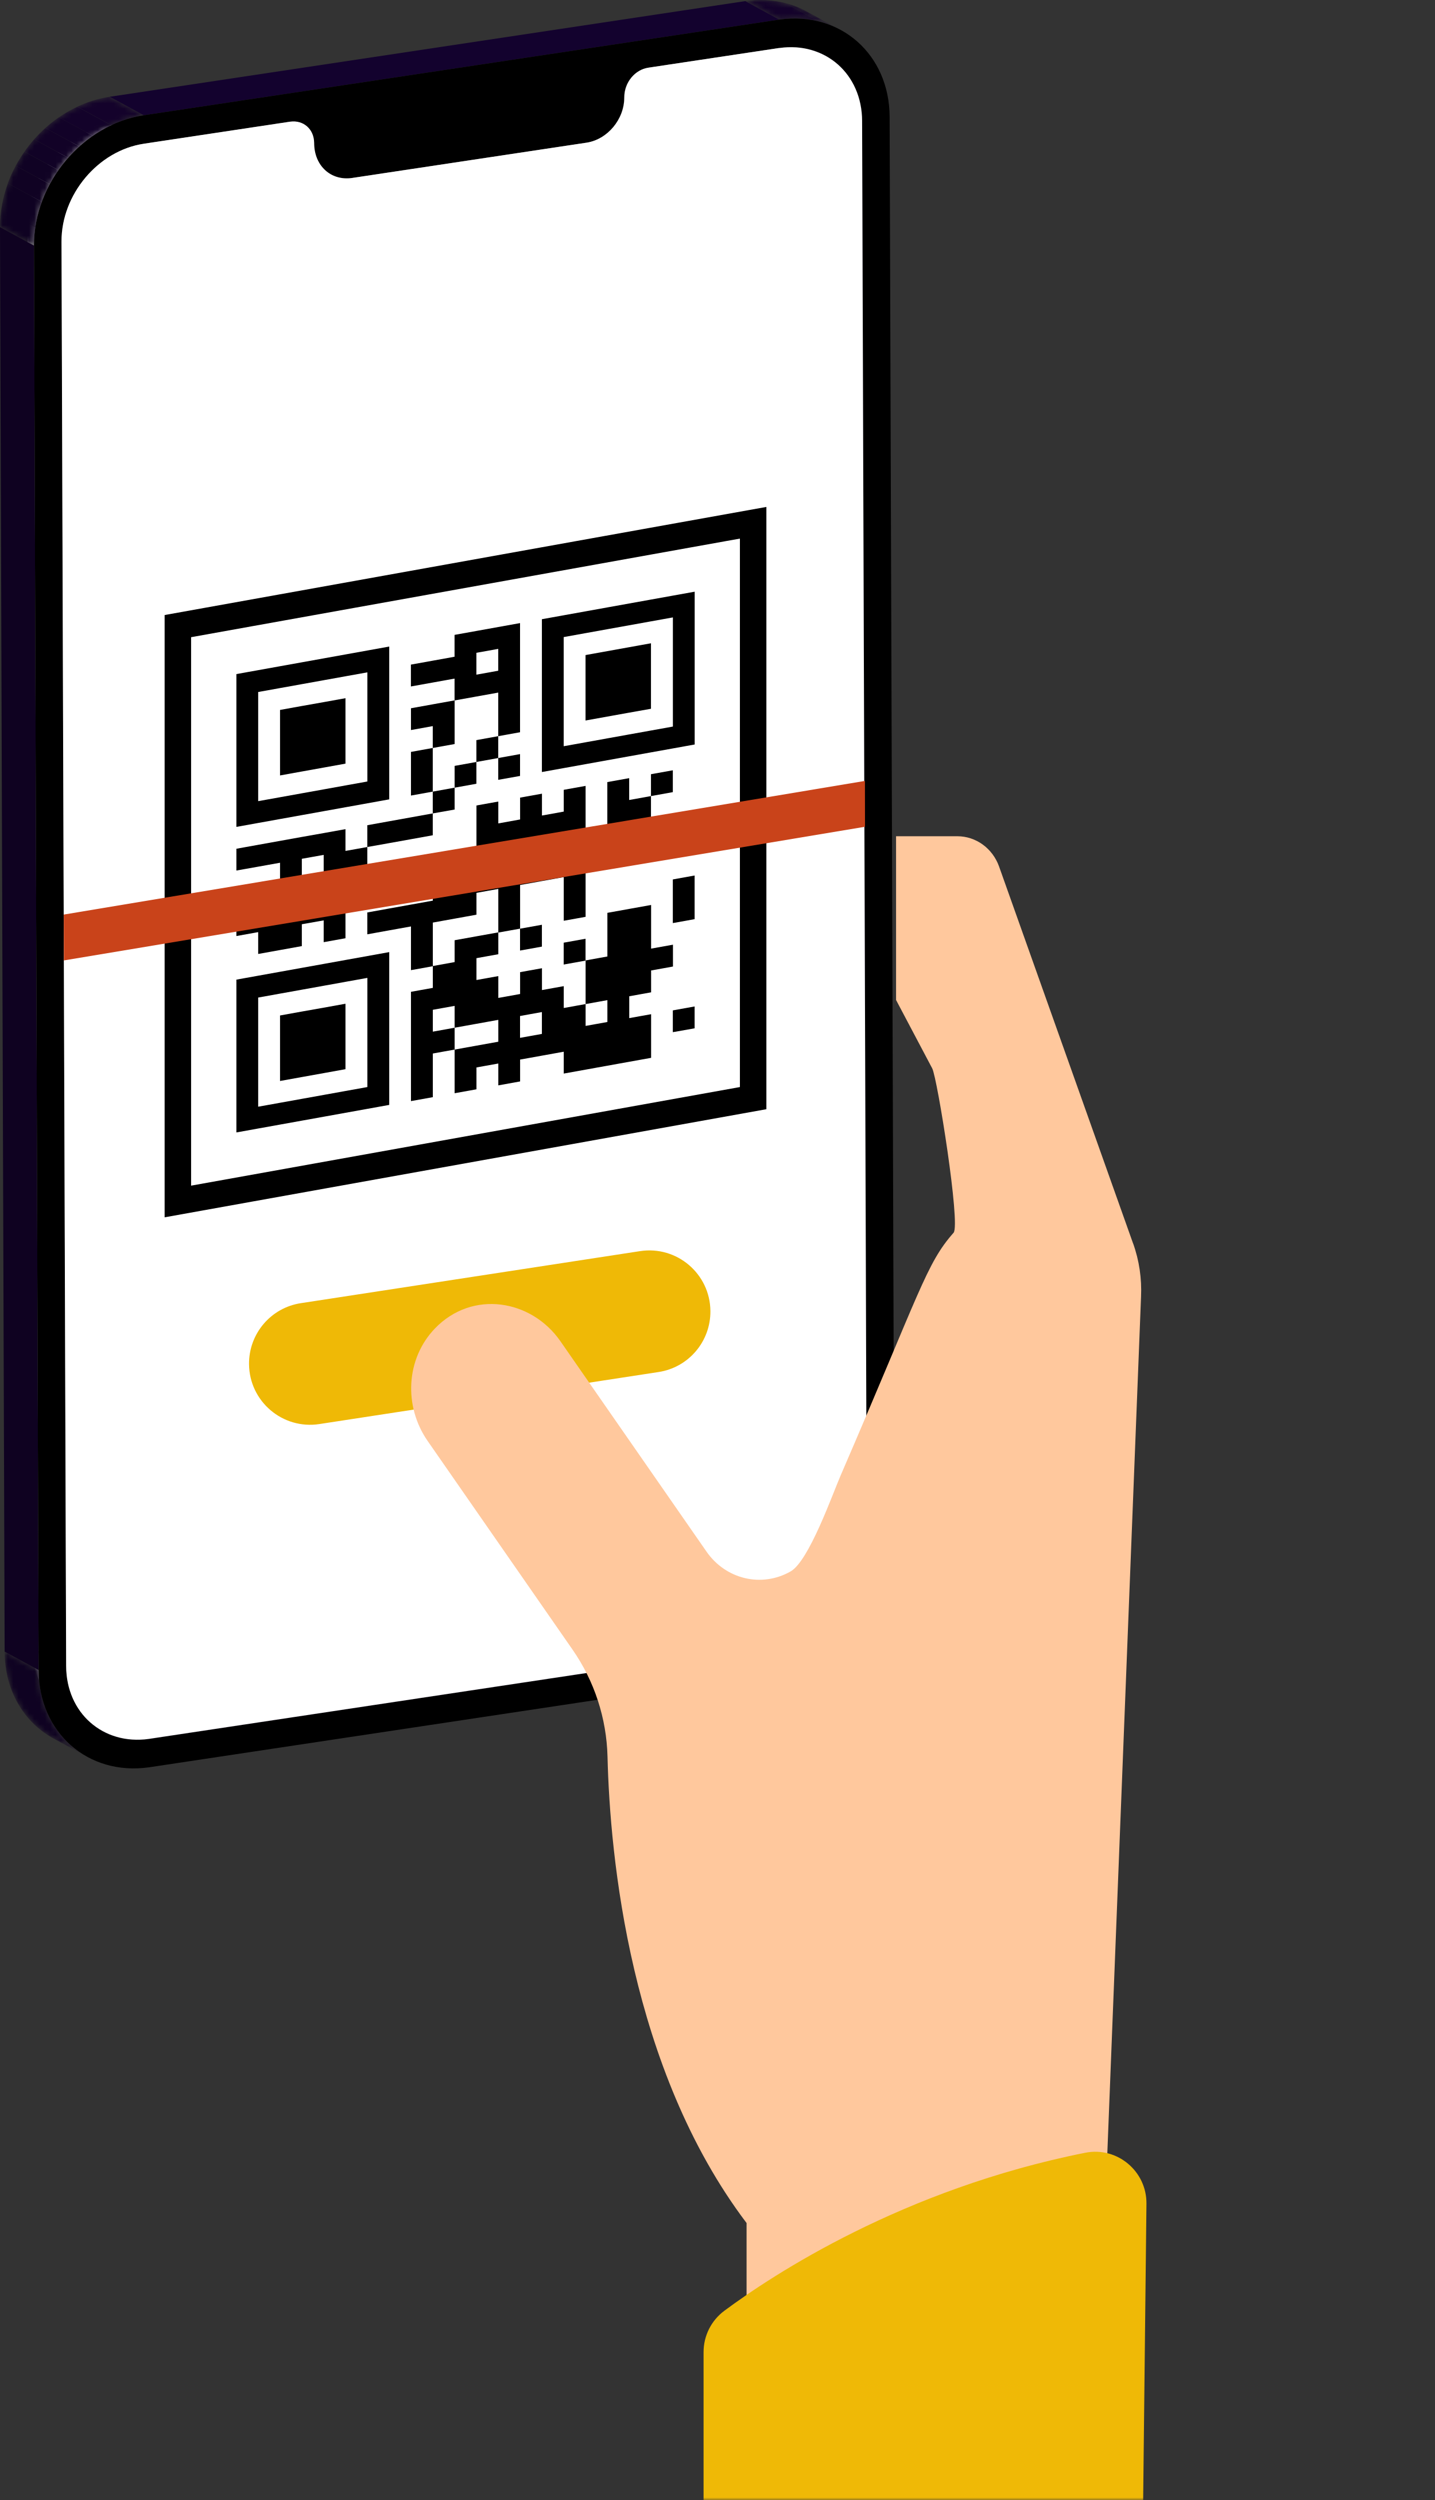 <svg width="271" height="472" viewBox="0 0 271 472" fill="none" xmlns="http://www.w3.org/2000/svg">
<rect x="0" y="0" width="271" height="472" fill="#333333" stroke="none"/>
<g clip-path="url(#clip0_19_1274)">
<mask id="mask0_19_1274" style="mask-type:luminance" maskUnits="userSpaceOnUse" x="141" y="288" width="23" height="23">
<path d="M148.149 310.22L141.721 306.726C150.328 305.436 157.292 297.171 157.268 288.273L163.696 291.767C163.708 300.665 156.756 308.93 148.149 310.22Z" fill="white"/>
</mask>
<g mask="url(#mask0_19_1274)">
<path d="M148.149 310.22L141.721 306.726C143.328 306.483 144.874 306.008 146.323 305.314L152.751 308.808C151.302 309.489 149.756 309.976 148.149 310.22Z" fill="#14022B"/>
<path d="M152.751 308.808L146.323 305.314C147.224 304.888 148.101 304.389 148.929 303.817L155.357 307.311C154.529 307.883 153.664 308.382 152.751 308.808Z" fill="#13022A"/>
<path d="M155.356 307.311L148.928 303.817C149.598 303.355 150.231 302.844 150.84 302.308L157.268 305.801C156.659 306.349 156.026 306.848 155.356 307.311Z" fill="#120228"/>
<path d="M157.268 305.789L150.84 302.296C151.4 301.797 151.923 301.261 152.422 300.701L158.851 304.195C158.351 304.755 157.828 305.29 157.268 305.789Z" fill="#120227"/>
<path d="M158.85 304.195L152.422 300.701C152.909 300.141 153.372 299.557 153.798 298.948L160.226 302.442C159.8 303.05 159.337 303.635 158.85 304.195Z" fill="#110226"/>
<path d="M160.226 302.442L153.798 298.948C154.249 298.315 154.651 297.646 155.028 296.964L161.456 300.458C161.091 301.139 160.677 301.809 160.226 302.442Z" fill="#100224"/>
<path d="M161.456 300.458L155.028 296.964C155.454 296.161 155.831 295.333 156.148 294.469L162.576 297.963C162.259 298.815 161.882 299.654 161.456 300.458Z" fill="#100223"/>
<path d="M162.576 297.962L156.148 294.469C156.866 292.497 157.268 290.404 157.268 288.273L163.696 291.767C163.696 293.897 163.306 295.991 162.576 297.962Z" fill="#0F0222"/>
</g>
<path d="M27.977 328.308L21.561 324.814L141.721 306.726L148.149 310.22L27.977 328.308Z" fill="#13022E"/>
<mask id="mask1_19_1274" style="mask-type:luminance" maskUnits="userSpaceOnUse" x="13" y="323" width="15" height="6">
<path d="M19.43 326.859L13.002 323.366C15.45 324.692 18.384 325.265 21.549 324.814L27.977 328.308C24.811 328.746 21.878 328.186 19.43 326.859Z" fill="white"/>
</mask>
<g mask="url(#mask1_19_1274)">
<path d="M19.43 326.859L13.002 323.366C13.161 323.451 13.307 323.536 13.465 323.609L19.893 327.103C19.735 327.03 19.577 326.944 19.43 326.859Z" fill="#120228"/>
<path d="M19.893 327.103L13.465 323.609C14.256 323.999 15.096 324.303 15.973 324.534L22.401 328.028C21.524 327.796 20.684 327.492 19.893 327.103Z" fill="#13022A"/>
<path d="M22.401 328.028L15.973 324.534C17.702 324.985 19.577 325.094 21.549 324.814L27.977 328.308C26.017 328.588 24.13 328.466 22.401 328.028Z" fill="#14022B"/>
</g>
<mask id="mask2_19_1274" style="mask-type:luminance" maskUnits="userSpaceOnUse" x="6" y="311" width="14" height="16">
<path d="M19.418 326.823L12.99 323.329C8.814 321.053 6.087 316.574 6.075 311.023L12.503 314.517C12.515 320.067 15.242 324.546 19.418 326.823Z" fill="white"/>
</mask>
<g mask="url(#mask2_19_1274)">
<path d="M19.418 326.823L12.99 323.329C8.814 321.053 6.087 316.574 6.075 311.023L12.503 314.517C12.515 320.067 15.242 324.546 19.418 326.823Z" fill="#858585"/>
</g>
<mask id="mask3_19_1274" style="mask-type:luminance" maskUnits="userSpaceOnUse" x="0" y="311" width="17" height="21">
<path d="M16.545 331.704L10.117 328.21C4.541 325.179 0.901 319.203 0.876 311.814L7.304 315.308C7.329 322.684 10.969 328.673 16.545 331.704Z" fill="white"/>
</mask>
<g mask="url(#mask3_19_1274)">
<path d="M16.545 331.704L10.117 328.21C4.541 325.179 0.901 319.203 0.876 311.814L7.304 315.308C7.329 322.684 10.969 328.673 16.545 331.704Z" fill="#0F0222"/>
</g>
<path d="M163.696 291.767L157.268 288.273L156.391 19.342L162.819 22.835L163.696 291.767Z" fill="#0F0221"/>
<mask id="mask4_19_1274" style="mask-type:luminance" maskUnits="userSpaceOnUse" x="149" y="6" width="14" height="17">
<path d="M149.452 6.999L155.88 10.492C160.043 12.757 162.795 17.26 162.819 22.835L156.391 19.342C156.379 13.767 153.627 9.263 149.452 6.999Z" fill="white"/>
</mask>
<g mask="url(#mask4_19_1274)">
<path d="M162.819 22.835L156.391 19.342C156.379 13.767 153.627 9.263 149.452 6.999L155.88 10.492C160.043 12.757 162.795 17.26 162.819 22.835Z" fill="#0F0222"/>
</g>
<mask id="mask5_19_1274" style="mask-type:luminance" maskUnits="userSpaceOnUse" x="140" y="5" width="16" height="6">
<path d="M140.759 5.575C143.998 5.124 146.993 5.684 149.476 7.036L155.904 10.529C153.421 9.178 150.426 8.618 147.187 9.068C145.264 8.021 142.695 6.622 140.759 5.575Z" fill="white"/>
</mask>
<g mask="url(#mask5_19_1274)">
<path d="M147.175 9.068L140.747 5.575C142.768 5.295 144.704 5.404 146.469 5.855L152.897 9.348C151.132 8.898 149.208 8.776 147.175 9.068Z" fill="#A8A8A8"/>
<path d="M152.897 9.348L146.469 5.855C147.357 6.086 148.198 6.403 149.001 6.792L155.429 10.286C154.626 9.896 153.786 9.58 152.897 9.348Z" fill="#A3A3A3"/>
<path d="M155.429 10.286L149.001 6.792C149.16 6.865 149.318 6.95 149.464 7.036L155.892 10.529C155.734 10.444 155.588 10.371 155.429 10.286Z" fill="#9E9E9E"/>
</g>
<mask id="mask6_19_1274" style="mask-type:luminance" maskUnits="userSpaceOnUse" x="140" y="0" width="19" height="6">
<path d="M152.337 2.154L158.765 5.648C155.454 3.846 151.473 3.092 147.163 3.7L140.735 0.207C145.045 -0.402 149.026 0.365 152.337 2.154Z" fill="white"/>
</mask>
<g mask="url(#mask6_19_1274)">
<path d="M147.163 3.701L140.735 0.207C143.425 -0.17 145.982 -0.012 148.332 0.584L154.76 4.078C152.41 3.469 149.853 3.323 147.163 3.701Z" fill="#14022B"/>
<path d="M154.76 4.078L148.332 0.584C149.512 0.889 150.645 1.303 151.704 1.838L158.132 5.332C157.073 4.808 155.94 4.394 154.76 4.078Z" fill="#13022A"/>
<path d="M158.144 5.331L151.716 1.838C151.923 1.948 152.13 2.045 152.337 2.167L158.765 5.66C158.558 5.551 158.351 5.441 158.144 5.331Z" fill="#120228"/>
</g>
<path d="M122.413 12.793L115.997 9.3L140.76 5.575L147.175 9.068L122.413 12.793Z" fill="#B4B4B4"/>
<mask id="mask7_19_1274" style="mask-type:luminance" maskUnits="userSpaceOnUse" x="111" y="9" width="12" height="10">
<path d="M111.48 14.96C111.48 12.075 113.501 9.677 115.997 9.3L122.425 12.793C119.929 13.17 117.908 15.568 117.908 18.453C117.908 18.489 117.908 18.526 117.908 18.563C115.765 17.394 113.623 16.238 111.48 15.069C111.48 15.033 111.48 14.996 111.48 14.96Z" fill="white"/>
</mask>
<g mask="url(#mask7_19_1274)">
<path d="M117.385 21.313L110.957 17.82C111.285 16.907 111.468 15.945 111.468 14.96C111.468 14.217 111.602 13.511 111.833 12.866L118.261 16.359C118.018 17.005 117.896 17.71 117.896 18.453C117.896 19.439 117.713 20.413 117.385 21.313Z" fill="#858585"/>
<path d="M118.273 16.359L111.845 12.866C111.943 12.598 112.052 12.343 112.186 12.099L118.614 15.592C118.48 15.836 118.371 16.092 118.273 16.359Z" fill="#8A8A8A"/>
<path d="M118.614 15.592L112.186 12.099C112.296 11.892 112.417 11.697 112.551 11.503L118.979 14.996C118.845 15.179 118.724 15.386 118.614 15.592Z" fill="#8F8F8F"/>
<path d="M118.979 14.996L112.551 11.503C112.673 11.332 112.807 11.162 112.953 11.004L119.381 14.497C119.235 14.655 119.113 14.826 118.979 14.996Z" fill="#949494"/>
<path d="M119.381 14.497L112.953 11.004C113.099 10.845 113.245 10.687 113.404 10.553L119.832 14.047C119.673 14.193 119.527 14.339 119.381 14.497Z" fill="#999999"/>
<path d="M119.832 14.034L113.404 10.541C113.574 10.383 113.757 10.249 113.939 10.115L120.368 13.608C120.185 13.742 120.002 13.876 119.832 14.034Z" fill="#9E9E9E"/>
<path d="M120.367 13.608L113.939 10.115C114.171 9.957 114.414 9.811 114.67 9.689L121.098 13.182C120.842 13.304 120.599 13.438 120.367 13.608Z" fill="#A3A3A3"/>
<path d="M121.098 13.195L114.67 9.701C115.084 9.506 115.522 9.373 115.985 9.3L122.413 12.793C121.95 12.866 121.512 13 121.098 13.195Z" fill="#A8A8A8"/>
</g>
<mask id="mask8_19_1274" style="mask-type:luminance" maskUnits="userSpaceOnUse" x="104" y="15" width="14" height="12">
<path d="M111.48 15.069C113.623 16.238 115.766 17.394 117.908 18.562C117.86 22.616 114.682 26.353 110.762 26.937L104.334 23.444C108.254 22.859 111.432 19.122 111.48 15.069Z" fill="white"/>
</mask>
<g mask="url(#mask8_19_1274)">
<path d="M110.75 26.949L104.322 23.456C105.064 23.346 105.771 23.127 106.44 22.811L112.868 26.304C112.199 26.621 111.48 26.84 110.75 26.949Z" fill="#A8A8A8"/>
<path d="M112.88 26.304L106.452 22.811C106.866 22.616 107.268 22.385 107.645 22.117L114.073 25.61C113.696 25.878 113.294 26.109 112.88 26.304Z" fill="#A3A3A3"/>
<path d="M114.074 25.61L107.646 22.117C107.95 21.91 108.242 21.666 108.522 21.423L114.95 24.916C114.67 25.172 114.378 25.403 114.074 25.61Z" fill="#9E9E9E"/>
<path d="M114.95 24.916L108.522 21.423C108.778 21.192 109.021 20.948 109.252 20.693L115.68 24.186C115.449 24.442 115.206 24.685 114.95 24.916Z" fill="#999999"/>
<path d="M115.68 24.186L109.252 20.693C109.484 20.437 109.691 20.169 109.886 19.889L116.314 23.383C116.119 23.663 115.912 23.93 115.68 24.186Z" fill="#949494"/>
<path d="M116.313 23.383L109.885 19.889C110.092 19.597 110.275 19.293 110.445 18.976L116.873 22.47C116.703 22.786 116.52 23.091 116.313 23.383Z" fill="#8F8F8F"/>
<path d="M116.873 22.47L110.445 18.976C110.64 18.611 110.811 18.222 110.957 17.832L117.385 21.326C117.239 21.715 117.068 22.105 116.873 22.47Z" fill="#8A8A8A"/>
<path d="M117.385 21.313L110.957 17.82C111.285 16.907 111.468 15.945 111.468 14.96C111.468 14.217 111.602 13.511 111.833 12.866L118.261 16.359C118.018 17.005 117.896 17.71 117.896 18.453C117.896 19.439 117.713 20.413 117.385 21.313Z" fill="#858585"/>
</g>
<path d="M66.448 33.607L60.02 30.114L104.334 23.456L110.75 26.949L66.448 33.607Z" fill="#B4B4B4"/>
<mask id="mask9_19_1274" style="mask-type:luminance" maskUnits="userSpaceOnUse" x="59" y="30" width="8" height="4">
<path d="M59.983 30.126H60.019L66.448 33.62C66.435 33.62 66.423 33.62 66.411 33.62C64.268 32.451 62.126 31.295 59.983 30.126Z" fill="white"/>
</mask>
<g mask="url(#mask9_19_1274)">
<path d="M63.915 33.486L57.487 29.992C58.279 30.199 59.131 30.248 60.02 30.114L66.448 33.607C65.559 33.729 64.707 33.68 63.915 33.486Z" fill="#A8A8A8"/>
</g>
<mask id="mask10_19_1274" style="mask-type:luminance" maskUnits="userSpaceOnUse" x="56" y="29" width="11" height="5">
<path d="M56.148 29.469C57.256 30.065 58.571 30.321 59.983 30.126C62.126 31.295 64.268 32.451 66.411 33.62C64.999 33.814 63.684 33.559 62.576 32.962C60.652 31.916 58.084 30.516 56.148 29.469Z" fill="white"/>
</mask>
<g mask="url(#mask10_19_1274)">
<path d="M62.576 32.962L56.148 29.469C56.221 29.505 56.294 29.542 56.355 29.578L62.783 33.072C62.71 33.035 62.637 32.999 62.576 32.962Z" fill="#9E9E9E"/>
<path d="M62.783 33.072L56.355 29.578C56.708 29.749 57.085 29.895 57.475 29.992L63.903 33.486C63.514 33.388 63.136 33.242 62.783 33.072Z" fill="#A3A3A3"/>
<path d="M63.915 33.486L57.487 29.992C58.279 30.199 59.131 30.248 60.02 30.114L66.448 33.607C65.559 33.729 64.707 33.681 63.915 33.486Z" fill="#A8A8A8"/>
</g>
<mask id="mask11_19_1274" style="mask-type:luminance" maskUnits="userSpaceOnUse" x="52" y="23" width="11" height="10">
<path d="M62.515 32.926L56.087 29.432C54.164 28.386 52.922 26.328 52.91 23.784L59.338 27.278C59.338 29.822 60.592 31.879 62.515 32.926Z" fill="white"/>
</mask>
<g mask="url(#mask11_19_1274)">
<path d="M62.515 32.926L56.087 29.432C54.164 28.386 52.922 26.328 52.91 23.784L59.338 27.278C59.338 29.822 60.592 31.879 62.515 32.926Z" fill="#0F0222"/>
</g>
<mask id="mask12_19_1274" style="mask-type:luminance" maskUnits="userSpaceOnUse" x="50" y="19" width="10" height="9">
<path d="M50.852 19.877L57.28 23.371C58.522 24.04 59.337 25.44 59.337 27.278L52.91 23.785C52.91 21.947 52.082 20.547 50.852 19.877Z" fill="white"/>
</mask>
<g mask="url(#mask12_19_1274)">
<path d="M59.337 27.278L52.91 23.785C52.91 21.947 52.082 20.547 50.852 19.877L57.28 23.371C58.522 24.04 59.337 25.44 59.337 27.278Z" fill="#0F0222"/>
</g>
<mask id="mask13_19_1274" style="mask-type:luminance" maskUnits="userSpaceOnUse" x="48" y="19" width="10" height="5">
<path d="M48.369 19.475C49.306 19.341 50.183 19.512 50.901 19.901L57.329 23.395C56.611 23.005 55.734 22.835 54.797 22.969C52.873 21.922 50.304 20.522 48.369 19.475Z" fill="white"/>
</mask>
<g mask="url(#mask13_19_1274)">
<path d="M54.797 22.969L48.369 19.475C48.953 19.39 49.525 19.427 50.036 19.56L56.465 23.054C55.953 22.92 55.393 22.883 54.797 22.969Z" fill="#A8A8A8"/>
<path d="M56.465 23.054L50.037 19.561C50.292 19.622 50.536 19.719 50.767 19.828L57.195 23.322C56.964 23.212 56.72 23.115 56.465 23.054Z" fill="#A3A3A3"/>
<path d="M57.195 23.322L50.767 19.828C50.767 19.828 50.852 19.877 50.901 19.901L57.329 23.395C57.329 23.395 57.244 23.346 57.195 23.322Z" fill="#9E9E9E"/>
</g>
<path d="M27.149 27.144L20.733 23.651L48.369 19.476L54.797 22.969L27.149 27.144Z" fill="#B4B4B4"/>
<path d="M27.137 21.764L20.721 18.27L140.747 0.207L147.163 3.7L27.137 21.764Z" fill="#13022E"/>
<path d="M12.491 314.517L6.075 311.023L5.187 42.091L11.615 45.585L12.491 314.517Z" fill="#828282"/>
<path d="M7.305 315.308L0.877 311.814L0 42.87L6.428 46.364L7.305 315.308Z" fill="#0F0221"/>
<mask id="mask14_19_1274" style="mask-type:luminance" maskUnits="userSpaceOnUse" x="5" y="23" width="23" height="23">
<path d="M11.615 45.585L5.187 42.091C5.162 33.194 12.114 24.941 20.721 23.638L27.149 27.132C18.542 28.422 11.578 36.687 11.615 45.585Z" fill="white"/>
</mask>
<g mask="url(#mask14_19_1274)">
<path d="M11.615 45.585L5.187 42.091C5.187 39.961 5.576 37.855 6.294 35.883L12.722 39.377C12.004 41.349 11.602 43.455 11.615 45.585Z" fill="#858585"/>
<path d="M12.723 39.377L6.294 35.883C6.611 35.031 6.988 34.191 7.414 33.388L13.842 36.882C13.416 37.685 13.039 38.513 12.723 39.377Z" fill="#8A8A8A"/>
<path d="M13.855 36.894L7.427 33.4C7.792 32.719 8.206 32.049 8.656 31.416L15.084 34.91C14.634 35.543 14.232 36.212 13.855 36.894Z" fill="#8F8F8F"/>
<path d="M15.072 34.91L8.644 31.416C9.07 30.808 9.533 30.224 10.02 29.664L16.448 33.157C15.961 33.717 15.498 34.301 15.072 34.91Z" fill="#949494"/>
<path d="M16.448 33.157L10.02 29.663C10.519 29.104 11.042 28.568 11.602 28.069L18.03 31.562C17.47 32.061 16.947 32.597 16.448 33.157Z" fill="#999999"/>
<path d="M18.031 31.562L11.602 28.069C12.211 27.521 12.844 27.022 13.514 26.56L19.942 30.053C19.272 30.515 18.639 31.015 18.031 31.562Z" fill="#9E9E9E"/>
<path d="M19.942 30.041L13.514 26.547C14.341 25.975 15.206 25.476 16.119 25.05L22.547 28.544C21.646 28.97 20.77 29.469 19.942 30.041Z" fill="#A3A3A3"/>
<path d="M22.547 28.544L16.119 25.05C17.568 24.369 19.114 23.882 20.721 23.638L27.149 27.132C25.542 27.375 23.996 27.85 22.547 28.544Z" fill="#A8A8A8"/>
</g>
<path d="M168.006 22.056L168.882 290.988C168.919 302.831 159.618 313.871 148.149 315.588L28.135 333.651C16.57 335.282 7.329 327.066 7.293 315.308L6.416 46.364C6.38 34.52 15.681 23.48 27.137 21.764L147.163 3.7C158.729 2.069 167.969 10.286 168.006 22.056ZM148.149 310.22C156.757 308.93 163.72 300.665 163.696 291.767L162.819 22.835C162.795 13.986 155.88 7.851 147.334 9.044L122.413 12.793C119.917 13.17 117.896 15.568 117.896 18.161C117.908 22.555 114.707 26.353 110.75 26.949L66.533 33.607C62.528 34.167 59.35 31.343 59.338 27.29C59.338 24.405 57.329 22.628 54.846 22.981L27.161 27.156C18.554 28.446 11.59 36.711 11.627 45.609L12.503 314.541C12.528 323.39 19.443 329.525 27.989 328.332L148.149 310.244" fill="black"/>
<path d="M147.175 9.068C155.868 7.851 162.783 13.986 162.807 22.835L163.684 291.767C163.696 300.665 156.744 308.93 148.137 310.22L28.123 328.283C19.43 329.501 12.515 323.366 12.491 314.517L11.614 45.585C11.59 36.687 18.541 28.434 27.149 27.132L54.784 22.969C57.317 22.616 59.313 24.393 59.325 26.974C59.338 31.343 62.515 34.155 66.435 33.607L110.75 26.937C114.706 26.341 117.908 22.543 117.896 18.441C117.896 15.556 119.917 13.158 122.413 12.781L147.175 9.056V9.068Z" fill="white"/>
<mask id="mask15_19_1274" style="mask-type:luminance" maskUnits="userSpaceOnUse" x="0" y="18" width="28" height="29">
<path d="M6.428 46.364L0 42.87C-0.036 31.027 9.265 19.987 20.721 18.27L27.149 21.764C15.693 23.48 6.392 34.52 6.428 46.364Z" fill="white"/>
</mask>
<g mask="url(#mask15_19_1274)">
<path d="M6.429 46.364L0 42.87C0 40.034 0.524 37.247 1.486 34.618L7.914 38.111C6.952 40.74 6.429 43.528 6.429 46.364Z" fill="#0F0222"/>
<path d="M7.901 38.111L1.473 34.618C1.887 33.473 2.398 32.366 2.971 31.295L9.399 34.788C8.826 35.859 8.327 36.967 7.901 38.111Z" fill="#100223"/>
<path d="M9.399 34.788L2.971 31.295C3.47 30.382 4.018 29.493 4.614 28.641L11.042 32.135C10.446 32.987 9.898 33.875 9.399 34.788Z" fill="#100224"/>
<path d="M11.042 32.134L4.614 28.641C5.186 27.826 5.795 27.047 6.453 26.304L12.881 29.797C12.223 30.54 11.614 31.319 11.042 32.134Z" fill="#110226"/>
<path d="M12.881 29.797L6.453 26.304C7.122 25.549 7.828 24.831 8.571 24.162L14.999 27.655C14.256 28.325 13.55 29.043 12.881 29.797Z" fill="#120227"/>
<path d="M14.999 27.655L8.571 24.162C9.374 23.431 10.226 22.762 11.127 22.141L17.555 25.634C16.667 26.255 15.815 26.925 14.999 27.655Z" fill="#120228"/>
<path d="M17.555 25.647L11.127 22.153C12.235 21.387 13.392 20.717 14.597 20.157L21.025 23.651C19.82 24.223 18.651 24.892 17.555 25.647Z" fill="#13022A"/>
<path d="M21.025 23.638L14.597 20.145C16.533 19.232 18.59 18.599 20.709 18.27L27.137 21.764C25.006 22.08 22.949 22.725 21.025 23.638Z" fill="#14022B"/>
</g>
<path d="M134.161 247.509C134.209 253.254 130.046 258.159 124.373 259.024L60.324 268.847C53.372 269.918 47.09 264.574 47.029 257.539C46.98 251.793 51.144 246.888 56.817 246.024L120.866 236.201C127.818 235.13 134.1 240.473 134.161 247.509Z" fill="#EFB906"/>
<path d="M33.589 118.204L53.043 114.71L122.9 102.161L142.232 98.692V124.071V207.316L33.589 226.828V118.204Z" stroke="black" stroke-width="5" stroke-miterlimit="10"/>
<path fill-rule="evenodd" clip-rule="evenodd" d="M44.643 156.108L48.77 155.366L52.897 154.623L57.024 153.881L61.151 153.138L65.266 152.396L69.393 151.653L73.508 150.911V122.062L69.393 122.805L65.266 123.548L61.151 124.29L57.024 125.033L52.897 125.775L48.77 126.518L44.643 127.26V156.108ZM48.758 151.251L52.885 150.509L57.012 149.766L61.139 149.024L65.254 148.281L69.381 147.539V126.931L65.254 127.674L61.139 128.416L57.012 129.159L52.885 129.901L48.758 130.644V151.251Z" fill="black"/>
<path fill-rule="evenodd" clip-rule="evenodd" d="M94.095 138.982L98.21 138.239V117.632L94.095 118.374L89.968 119.117L85.841 119.859V123.986L81.726 124.728L77.599 125.471V129.597L81.726 128.855L85.841 128.112V132.238L89.968 131.496L94.095 130.753V138.994M89.968 127.37L94.095 126.627V122.501L89.968 123.243V127.37Z" fill="black"/>
<path fill-rule="evenodd" clip-rule="evenodd" d="M102.337 145.75L106.452 145.007L110.579 144.265L114.694 143.522L118.821 142.78L122.948 142.037L127.075 141.295L131.19 140.552V111.704L127.075 112.446L122.948 113.189L118.821 113.931L114.694 114.674L110.579 115.416L106.452 116.159L102.337 116.901V145.75ZM106.452 140.881L110.579 140.138L114.694 139.396L118.821 138.653L122.948 137.911L127.075 137.168V116.561L122.948 117.303L118.821 118.046L114.694 118.788L110.579 119.531L106.452 120.273V140.881Z" fill="black"/>
<path fill-rule="evenodd" clip-rule="evenodd" d="M52.885 146.395L57 145.652L61.127 144.91L65.242 144.167V140.053V135.927V131.812L61.127 132.555L57 133.285L52.885 134.028V138.154V142.268V146.395Z" fill="black"/>
<path fill-rule="evenodd" clip-rule="evenodd" d="M110.579 136.024L114.694 135.281L118.821 134.539L122.936 133.809V129.682V125.568V121.442L118.821 122.184L114.694 122.927L110.579 123.669V127.783V131.91V136.024Z" fill="black"/>
<path fill-rule="evenodd" clip-rule="evenodd" d="M81.726 141.209L85.853 140.467V136.353V132.226L81.726 132.969L77.611 133.711V137.825L81.726 137.083V141.209Z" fill="black"/>
<path fill-rule="evenodd" clip-rule="evenodd" d="M77.611 150.192L81.726 149.45V145.324V141.209L77.611 141.952V146.066V150.192Z" fill="black"/>
<path fill-rule="evenodd" clip-rule="evenodd" d="M89.968 143.851L94.095 143.108V138.982L89.968 139.724" fill="black"/>
<path fill-rule="evenodd" clip-rule="evenodd" d="M85.853 148.707L89.968 147.965V143.851L85.853 144.593" fill="black"/>
<path fill-rule="evenodd" clip-rule="evenodd" d="M94.095 147.222L98.21 146.492V142.366L94.095 143.108" fill="black"/>
<path fill-rule="evenodd" clip-rule="evenodd" d="M81.726 153.564L85.853 152.834V148.707L81.726 149.45" fill="black"/>
<path fill-rule="evenodd" clip-rule="evenodd" d="M48.758 180.099L52.885 179.357L57 178.614V174.488L61.127 173.758V177.872L65.242 177.129V173.015V168.889L61.127 169.631V165.517L57 166.247V162.133L61.127 161.391V165.517L65.242 164.775V168.889L69.369 168.146L73.484 167.416L77.611 166.673L81.726 165.931V161.805L77.611 162.547L73.484 163.29L69.369 164.032V159.906L65.242 160.648V156.534L61.127 157.277L57 158.007L52.885 158.749L48.758 159.492L44.643 160.234V164.349L48.758 163.618L52.885 162.876V166.99L48.758 167.732L44.643 168.475V172.589V176.715L48.758 175.973V180.099Z" fill="black"/>
<path fill-rule="evenodd" clip-rule="evenodd" d="M69.369 159.906L73.484 159.175L77.611 158.433L81.726 157.69V153.564L77.611 154.307L73.484 155.049L69.369 155.792V159.906Z" fill="black"/>
<path fill-rule="evenodd" clip-rule="evenodd" d="M77.611 183.155L81.738 182.412V174.172L85.853 173.429L89.98 172.687V168.56L94.107 167.818V176.058L98.222 175.316V167.075L102.349 166.333L106.464 165.59V173.831L110.591 173.088V148.367L106.464 149.109V153.223L102.349 153.966V149.839L98.222 150.582V154.708L94.107 155.451V151.324L89.98 152.067V160.307L94.107 159.565V163.691L89.98 164.434V160.307L85.853 161.05V165.176L81.738 165.919V170.033L77.611 170.776L73.484 171.518L69.369 172.261V176.387L73.484 175.644L77.611 174.902V183.142M98.21 162.973L102.337 162.231V158.104L98.21 158.847V162.973Z" fill="black"/>
<path fill-rule="evenodd" clip-rule="evenodd" d="M114.694 164.129L118.821 163.387V159.273V155.146L122.936 154.404V150.29L118.821 151.032V146.906L114.694 147.648V151.763V155.889V160.003V164.129Z" fill="black"/>
<path fill-rule="evenodd" clip-rule="evenodd" d="M122.936 150.29L127.063 149.547V145.421L122.936 146.163" fill="black"/>
<path fill-rule="evenodd" clip-rule="evenodd" d="M122.936 162.644L127.063 161.902L131.178 161.172V157.045L127.063 157.788V153.661L122.936 154.404V158.53V162.644Z" fill="black"/>
<path fill-rule="evenodd" clip-rule="evenodd" d="M127.063 174.269L131.178 173.526V169.412V165.286L127.063 166.028V170.143V174.269Z" fill="black"/>
<path fill-rule="evenodd" clip-rule="evenodd" d="M44.643 213.792L48.77 213.049L52.897 212.307L57.024 211.564L61.151 210.822L65.266 210.079L69.393 209.337L73.508 208.594V179.746L69.393 180.489L65.266 181.231L61.151 181.974L57.024 182.716L52.897 183.459L48.77 184.201L44.643 184.944V213.792ZM48.758 208.935L52.885 208.193L57.012 207.45L61.139 206.708L65.254 205.965L69.381 205.223V184.615L65.254 185.358L61.139 186.1L57.012 186.843L52.885 187.585L48.758 188.328V208.935Z" fill="black"/>
<path fill-rule="evenodd" clip-rule="evenodd" d="M77.611 207.876L81.738 207.134V198.893L85.853 198.151V194.024L81.738 194.767V190.64L85.853 189.898V194.024L89.98 193.282L94.108 192.539V196.666L89.98 197.408L85.853 198.151V206.391L89.98 205.649V201.522L94.108 200.78V204.906L98.222 204.164V200.037L102.35 199.295L106.464 198.552V202.679L110.592 201.936L114.706 201.194L118.834 200.451L122.961 199.709V191.468L118.834 192.211V188.084L122.961 187.342V183.215L127.088 182.473V178.347L122.961 179.089V170.849L118.834 171.591L114.706 172.334V180.574L110.592 181.317V189.557L114.706 188.815V192.941L110.592 193.683V189.557L106.464 190.3V186.173L102.35 186.916V182.789L98.222 183.532V187.658L94.108 188.401V184.274L89.98 185.017V180.891L94.108 180.148V176.022L89.98 176.764L85.853 177.507V181.633L81.738 182.376V186.502L77.611 187.244V207.852M98.21 195.935L102.337 195.193V191.066L98.21 191.809V195.935Z" fill="black"/>
<path fill-rule="evenodd" clip-rule="evenodd" d="M98.21 179.454L102.337 178.712V174.585L98.21 175.328" fill="black"/>
<path fill-rule="evenodd" clip-rule="evenodd" d="M106.452 182.096L110.579 181.353V177.227L106.452 177.969" fill="black"/>
<path fill-rule="evenodd" clip-rule="evenodd" d="M52.885 204.079L57 203.336L61.127 202.594L65.242 201.851V197.737V193.611V189.496L61.127 190.239L57 190.969L52.885 191.712V195.838V199.952V204.079Z" fill="black"/>
<path fill-rule="evenodd" clip-rule="evenodd" d="M127.063 194.864L131.178 194.134V190.008L127.063 190.75" fill="black"/>
<path d="M163.355 156.084L12.065 181.317L12.04 172.662L163.343 147.429L163.355 156.084Z" fill="#C9431A"/>
<mask id="mask16_19_1274" style="mask-type:luminance" maskUnits="userSpaceOnUse" x="61" y="138" width="210" height="334">
<path d="M271 138.994H61.59V472H271V138.994Z" fill="white"/>
</mask>
<g mask="url(#mask16_19_1274)">
<path d="M213.975 234.728L188.677 163.594C187.448 160.149 184.307 157.873 180.788 157.873H169.223V188.79L176.052 201.705C177.014 203.519 181.433 231.198 180.082 232.732C174.896 238.587 173.788 243.809 158.801 278.438C157.17 282.2 152.775 294.676 149.318 296.66C143.876 299.776 137.07 298.182 133.43 292.935L105.831 253.205C100.365 245.33 89.225 243.468 82.164 250.771C76.625 256.504 76.211 265.499 80.764 272.048L108.12 311.425C112.259 317.377 114.548 324.4 114.73 331.643C115.193 350.473 118.955 390.544 140.99 419.684V503.806L206.293 478.244L215.485 244.831C215.643 241.398 215.144 237.966 213.988 234.74L213.975 234.728Z" fill="#FFC89D"/>
<path d="M132.87 476.26V444.041C132.87 440.973 134.319 438.088 136.79 436.25C145.921 429.47 170.464 413.282 204.954 406.416C210.98 405.211 216.581 409.91 216.508 416.057L215.838 476.26H132.87Z" fill="#EFB906"/>
</g>
</g>
<defs>
<clipPath id="clip0_19_1274">
<rect width="271" height="472" fill="white"/>
</clipPath>
</defs>
</svg>
